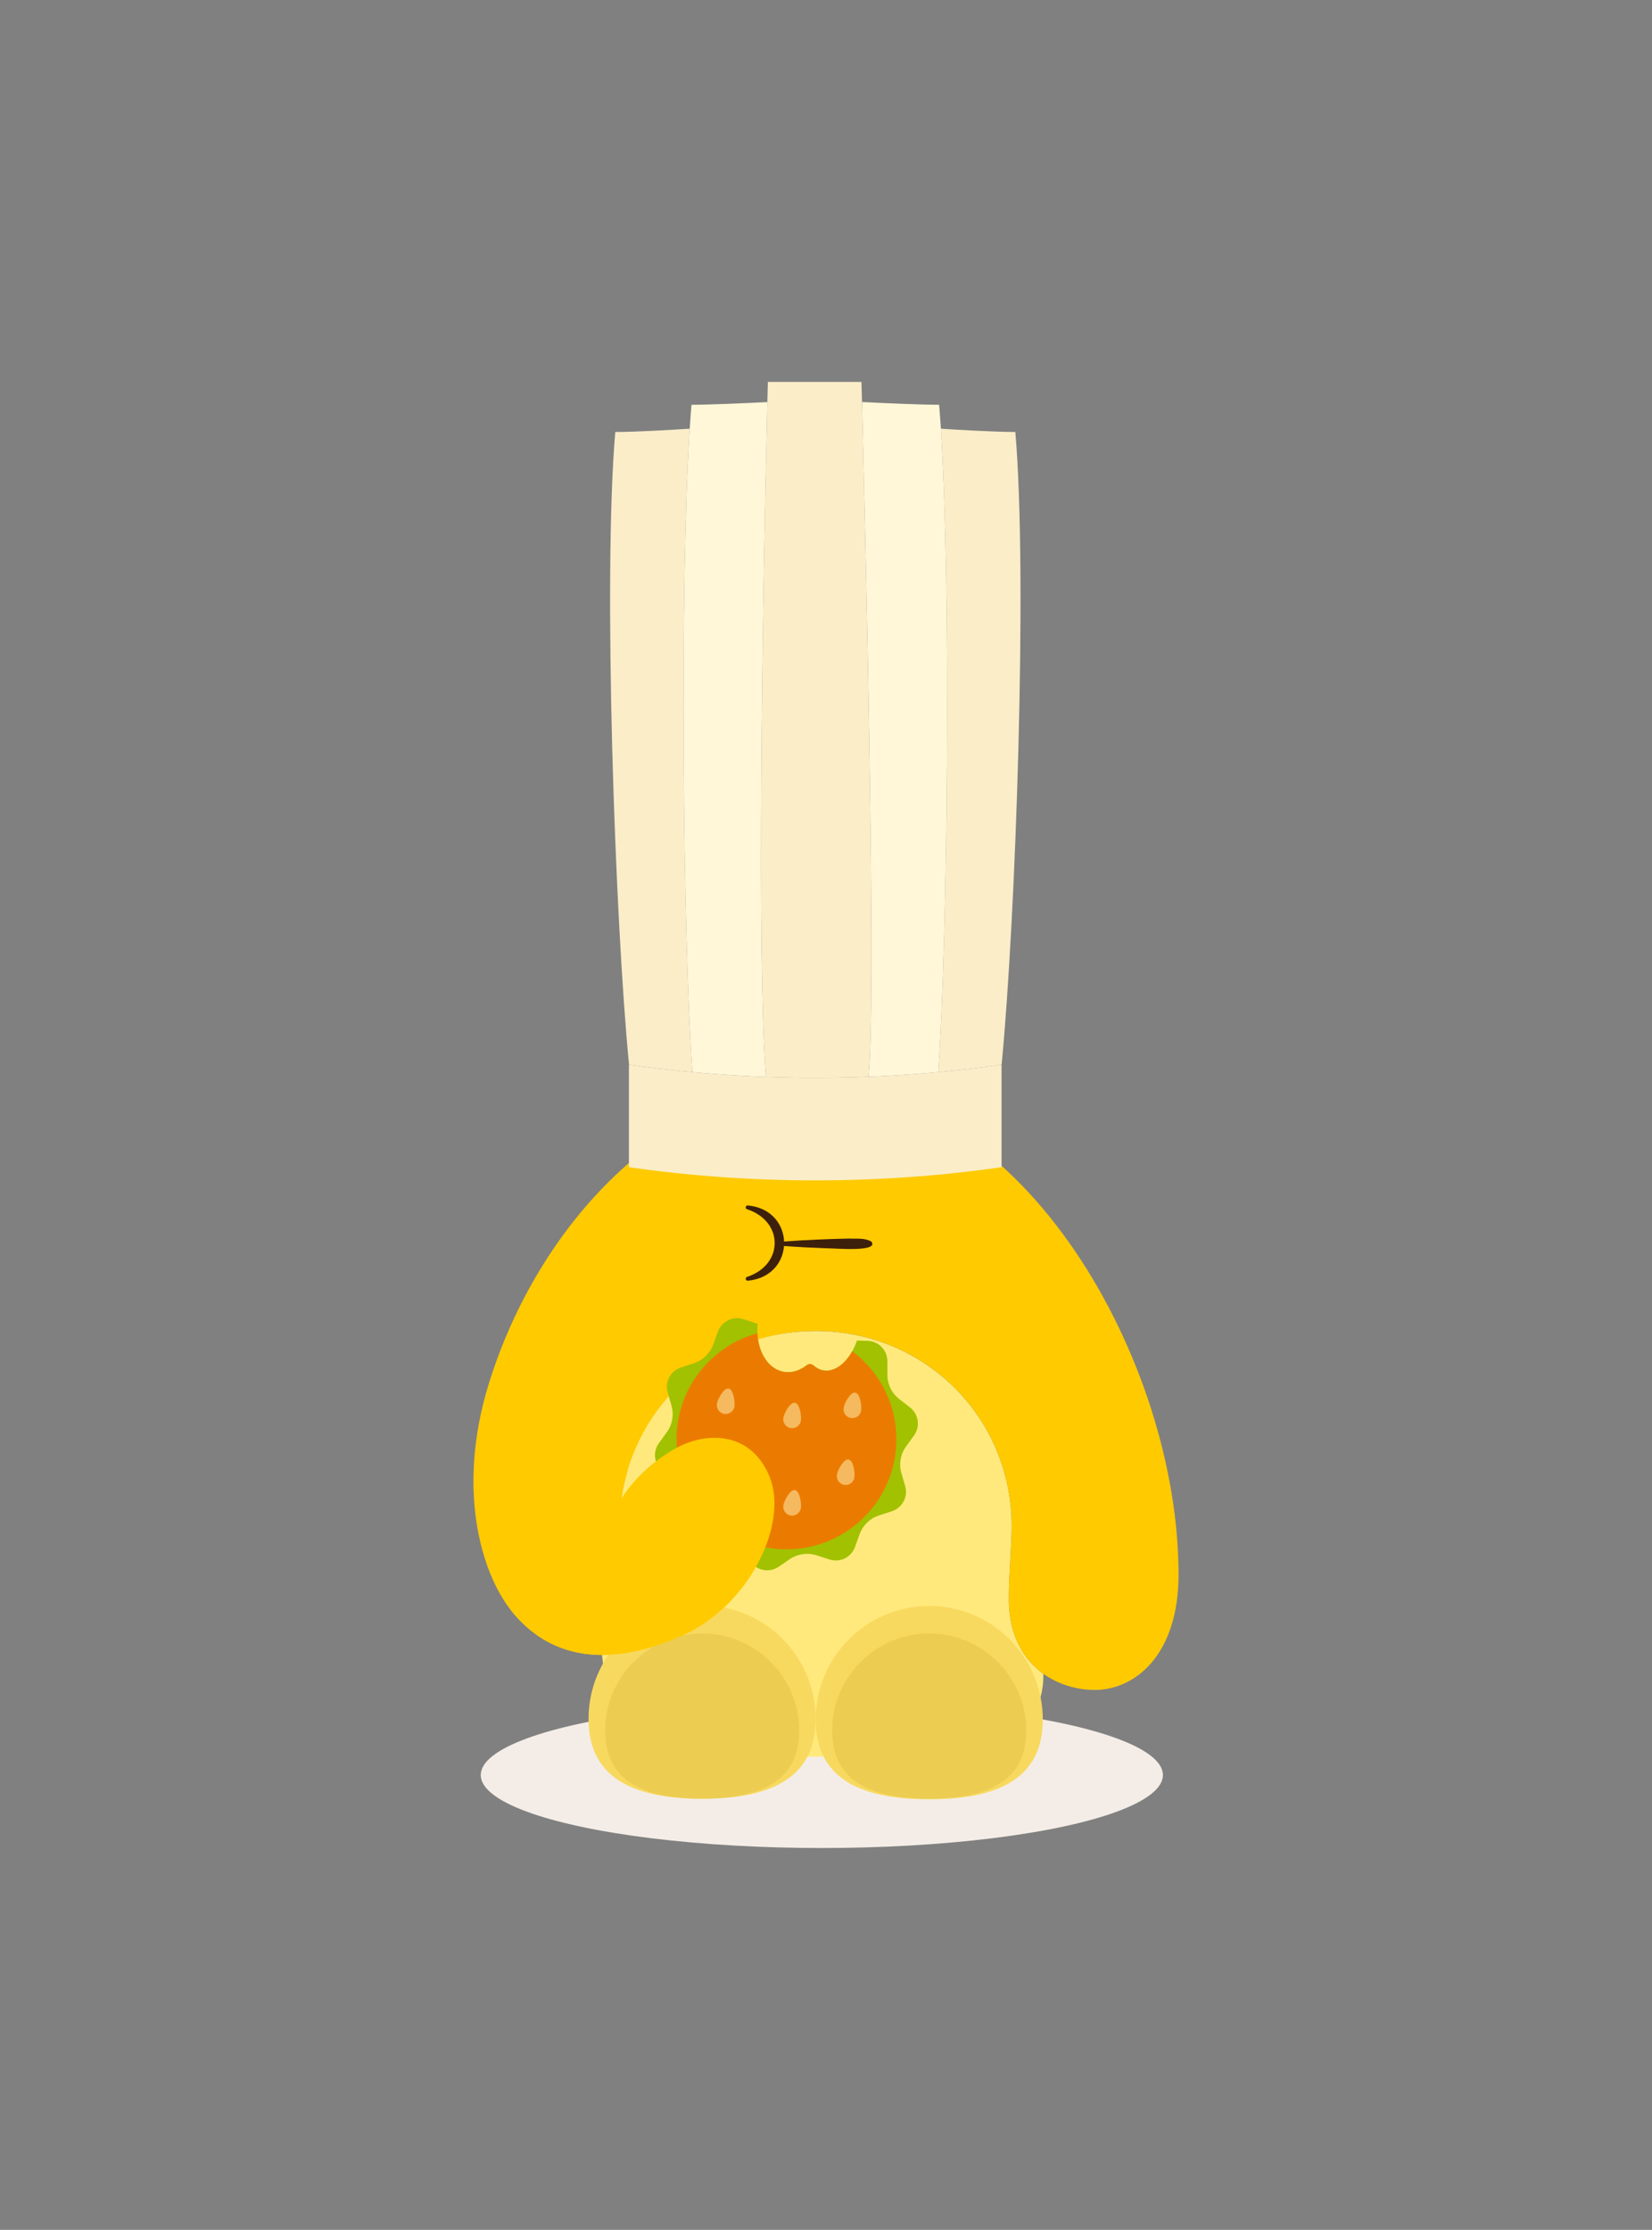 <?xml version="1.0" encoding="UTF-8"?>
<svg id="Layer_1" data-name="Layer 1" xmlns="http://www.w3.org/2000/svg" xmlns:xlink="http://www.w3.org/1999/xlink" viewBox="0 0 326.87 440.99">
  <rect x="0" y="0" width="326.87" height="440.99" fill="#808080" stroke="none"/>
  <defs>
    <style>
      .cls-1 {
        fill: none;
      }

      .cls-2 {
        fill: #fff7d8;
      }

      .cls-3 {
        fill: #ffe97c;
      }

      .cls-4 {
        fill: #f4ede7;
      }

      .cls-5 {
        fill: #eb7b00;
      }

      .cls-6 {
        fill: #eccd52;
      }

      .cls-7 {
        fill: #f5b95f;
      }

      .cls-8 {
        fill: #f8d95f;
      }

      .cls-9 {
        fill: #faedc8;
      }

      .cls-10 {
        fill: #ffca00;
      }

      .cls-11 {
        fill: #3d200b;
      }

      .cls-12 {
        clip-path: url(#clippath);
      }

      .cls-13 {
        fill: #a2c100;
      }
    </style>
    <clipPath id="clippath">
      <path class="cls-1" d="M170.22,262.55c-.01.07-.02.13-.03.19-.89,5.12-4.16,8.82-7.29,8.27-.72-.12-1.36-.46-1.92-.97-.39-.35-.95-.38-1.36-.06-1.36,1.08-2.95,1.59-4.53,1.32-3.68-.64-5.94-5.31-5.05-10.42.14-.8.35-1.55.62-2.26-10.99,2.09-19.98,11.06-21.38,22.99-1.55,13.2,7.2,25.72,20.12,28.81,15.01,3.59,29.71-6.24,32.32-21.22,1.87-10.7-2.98-21.02-11.49-26.66Z"/>
    </clipPath>
  </defs>
  <ellipse class="cls-4" cx="162.61" cy="351.04" rx="67.49" ry="14.43"/>
  <path class="cls-3" d="M206.44,331.02v.42c0,8.81-7.15,15.96-15.96,15.96h-58.18c-18.65,0-12.58-41.86-12.58-45.98,0-21.35,19.94-38.19,41.67-38.19s38.78,17.22,38.78,38.57c0,4.12-.61,10.18-.56,14.74.09,7.03,2.97,11.71,6.83,14.48Z"/>
  <path class="cls-10" d="M233.19,311.4c0,15.92-8.62,22.81-16.59,22.81-3.4,0-7.09-1-10.16-3.2-3.86-2.77-6.74-7.45-6.83-14.48-.05-4.56.56-10.62.56-14.74,0-21.35-17.04-38.57-38.78-38.57-19.87,0-35.83,14.41-38.41,33.2,3.26-5.36,8.66-8.95,11.19-10.25,6.11-3.14,14.53-2.85,18.09,5.85,3.87,9.44-4.2,25.62-17.21,31.42-14.72,6.56-26.37,4.66-34.01-5.06-5.81-7.39-10.75-23.86-4.36-44.62,9.77-31.73,35.47-58.81,64.71-58.81,40.96,0,71.8,54.23,71.8,96.45Z"/>
  <g>
    <path class="cls-9" d="M136.99,212.02c-4.16-.38-8.3-.87-12.43-1.45l-.1-.03c-2.77-28.31-5.18-96.43-2.72-125.11,4.14,0,11.58-.44,14.73-.65-1.99,30.9-1.38,100.05.52,127.24Z"/>
    <path class="cls-2" d="M151.54,212.97c-4.07-.15-8.14-.4-12.2-.74-.78-.06-1.57-.13-2.35-.21-1.9-27.19-2.51-96.34-.52-127.24.11-1.7.23-3.28.35-4.73,3.46,0,10.49-.31,15.01-.53-.99,41.9-2.06,109.44-.29,133.45Z"/>
    <path class="cls-9" d="M198.18,210.54l-.07.02c-4.14.59-8.29,1.08-12.46,1.46,1.9-27.19,2.51-96.34.52-127.24,3.15.21,10.59.65,14.73.65,2.46,28.68.05,96.8-2.72,125.11Z"/>
    <path class="cls-2" d="M185.65,212.02c-.78.08-1.57.15-2.35.21-3.81.32-7.63.56-11.45.71,1.65-15.26-.75-112.48-1.29-133.43,4.51.22,11.74.54,15.26.54.12,1.45.24,3.03.35,4.73,1.99,30.9,1.38,100.05-.52,127.24Z"/>
    <path class="cls-9" d="M171.85,212.94c-1.2.05-2.41.09-3.62.12-2.31.06-4.61.09-6.92.09s-4.6-.03-6.9-.09c-.96-.02-1.91-.05-2.87-.09-1.77-24.01-.7-91.55.29-133.45.04-1.36.07-2.69.1-3.99h18.52s.04,1.42.11,3.98c.54,20.95,2.94,118.17,1.29,133.43Z"/>
    <path class="cls-9" d="M198.17,210.55v20.28c-24.36,3.48-49.37,3.48-73.73,0v-20.28s.08.01.12.02c4.13.58,8.27,1.07,12.43,1.45.78.08,1.57.15,2.35.21,4.06.34,8.13.59,12.2.74.96.04,1.91.07,2.87.09,2.3.06,4.6.09,6.9.09s4.61-.03,6.92-.09c1.21-.03,2.42-.07,3.62-.12,3.82-.15,7.64-.39,11.45-.71.78-.06,1.57-.13,2.35-.21,4.17-.38,8.32-.87,12.46-1.46.02,0,.04-.01.06-.01Z"/>
  </g>
  <path class="cls-8" d="M161.39,339.96c0,12.41-10.06,15.76-22.47,15.76s-22.47-3.36-22.47-15.76,10.06-22.47,22.47-22.47,22.47,10.06,22.47,22.47Z"/>
  <path class="cls-8" d="M206.33,340.07c0,12.41-10.06,15.76-22.47,15.76s-22.47-3.36-22.47-15.76,10.06-22.47,22.47-22.47,22.47,10.06,22.47,22.47Z"/>
  <path class="cls-6" d="M158.13,342.25c0,10.61-8.6,13.47-19.2,13.47s-19.2-2.87-19.2-13.47,8.6-19.2,19.2-19.2,19.2,8.6,19.2,19.2Z"/>
  <path class="cls-6" d="M203.06,342.25c0,10.61-8.6,13.47-19.2,13.47s-19.2-2.87-19.2-13.47,8.6-19.2,19.2-19.2,19.2,8.6,19.2,19.2Z"/>
  <path class="cls-11" d="M154.97,245.54c4.36-.33,8.72-.5,13.08-.6,1.5.1,2.96-.19,4.36.6,1.67,2.17-7.67,1.28-8.72,1.33-2.91-.11-5.81-.24-8.72-.47-.51-.03-.51-.83,0-.85h0Z"/>
  <path class="cls-11" d="M147.97,238.39c9.58.91,9.57,13.98,0,14.89-.45.06-.59-.61-.17-.75,7.31-2.39,7.31-11.01,0-13.39-.43-.13-.27-.81.17-.75h0Z"/>
  <g class="cls-12">
    <path class="cls-13" d="M162.69,260.42l1.56,2.15c1.11,1.53,2.87,2.46,4.76,2.52l2.66.08c2.18.07,3.91,1.85,3.91,4.04v2.66c0,1.89.87,3.68,2.37,4.83l2.1,1.63c1.72,1.34,2.08,3.8.79,5.57l-1.56,2.15c-1.11,1.53-1.45,3.49-.92,5.3l.74,2.55c.61,2.09-.55,4.29-2.63,4.97l-2.53.82c-1.8.58-3.23,1.97-3.87,3.75l-.9,2.5c-.74,2.05-2.97,3.15-5.05,2.47l-2.53-.82c-1.8-.58-3.77-.3-5.33.76l-2.2,1.5c-1.8,1.23-4.26.8-5.54-.97l-1.56-2.15c-1.11-1.53-2.87-2.46-4.76-2.52l-2.66-.08c-2.18-.07-3.91-1.85-3.91-4.04v-2.66c0-1.89-.87-3.68-2.37-4.83l-2.1-1.63c-1.72-1.34-2.08-3.8-.79-5.57l1.56-2.15c1.11-1.53,1.45-3.49.92-5.3l-.74-2.55c-.61-2.09.55-4.29,2.63-4.97l2.53-.82c1.8-.58,3.23-1.97,3.87-3.75l.9-2.5c.74-2.05,2.97-3.15,5.05-2.47l2.53.82c1.8.58,3.77.3,5.33-.76l2.2-1.5c1.8-1.23,4.26-.8,5.54.97Z"/>
    <circle class="cls-5" cx="155.61" cy="284.65" r="21.75"/>
    <path class="cls-7" d="M145.32,278.19c-.17.95-1.08,1.59-2.03,1.43s-1.59-1.08-1.43-2.03c.17-.95,1.35-3.16,2.3-2.99s1.32,2.64,1.15,3.6Z"/>
    <path class="cls-7" d="M170.39,279c-.17.95-1.08,1.59-2.03,1.43s-1.59-1.08-1.43-2.03,1.35-3.16,2.3-2.99,1.32,2.64,1.15,3.6Z"/>
    <path class="cls-7" d="M144.9,290.38c-.17.95-1.08,1.59-2.03,1.43s-1.59-1.08-1.43-2.03,1.35-3.16,2.3-2.99,1.32,2.64,1.15,3.6Z"/>
    <path class="cls-7" d="M169.06,292.22c-.17.95-1.08,1.59-2.03,1.43s-1.59-1.08-1.43-2.03,1.35-3.16,2.3-2.99,1.32,2.64,1.15,3.6Z"/>
    <path class="cls-7" d="M158.46,281c-.17.95-1.08,1.59-2.03,1.43s-1.59-1.08-1.43-2.03,1.35-3.16,2.3-2.99,1.32,2.64,1.15,3.6Z"/>
    <path class="cls-7" d="M158.46,298.28c-.17.95-1.08,1.59-2.03,1.43s-1.59-1.08-1.43-2.03,1.35-3.16,2.3-2.99,1.32,2.64,1.15,3.6Z"/>
  </g>
  <path class="cls-10" d="M124.05,291.27c-.47,1.67-.83,3.39-1.07,5.15,3.26-5.36,8.66-8.95,11.19-10.25,6.11-3.14,14.53-2.85,18.09,5.85,3.87,9.44-4.2,25.62-17.21,31.42-14.72,6.56-26.37,4.66-34.01-5.06"/>
</svg>